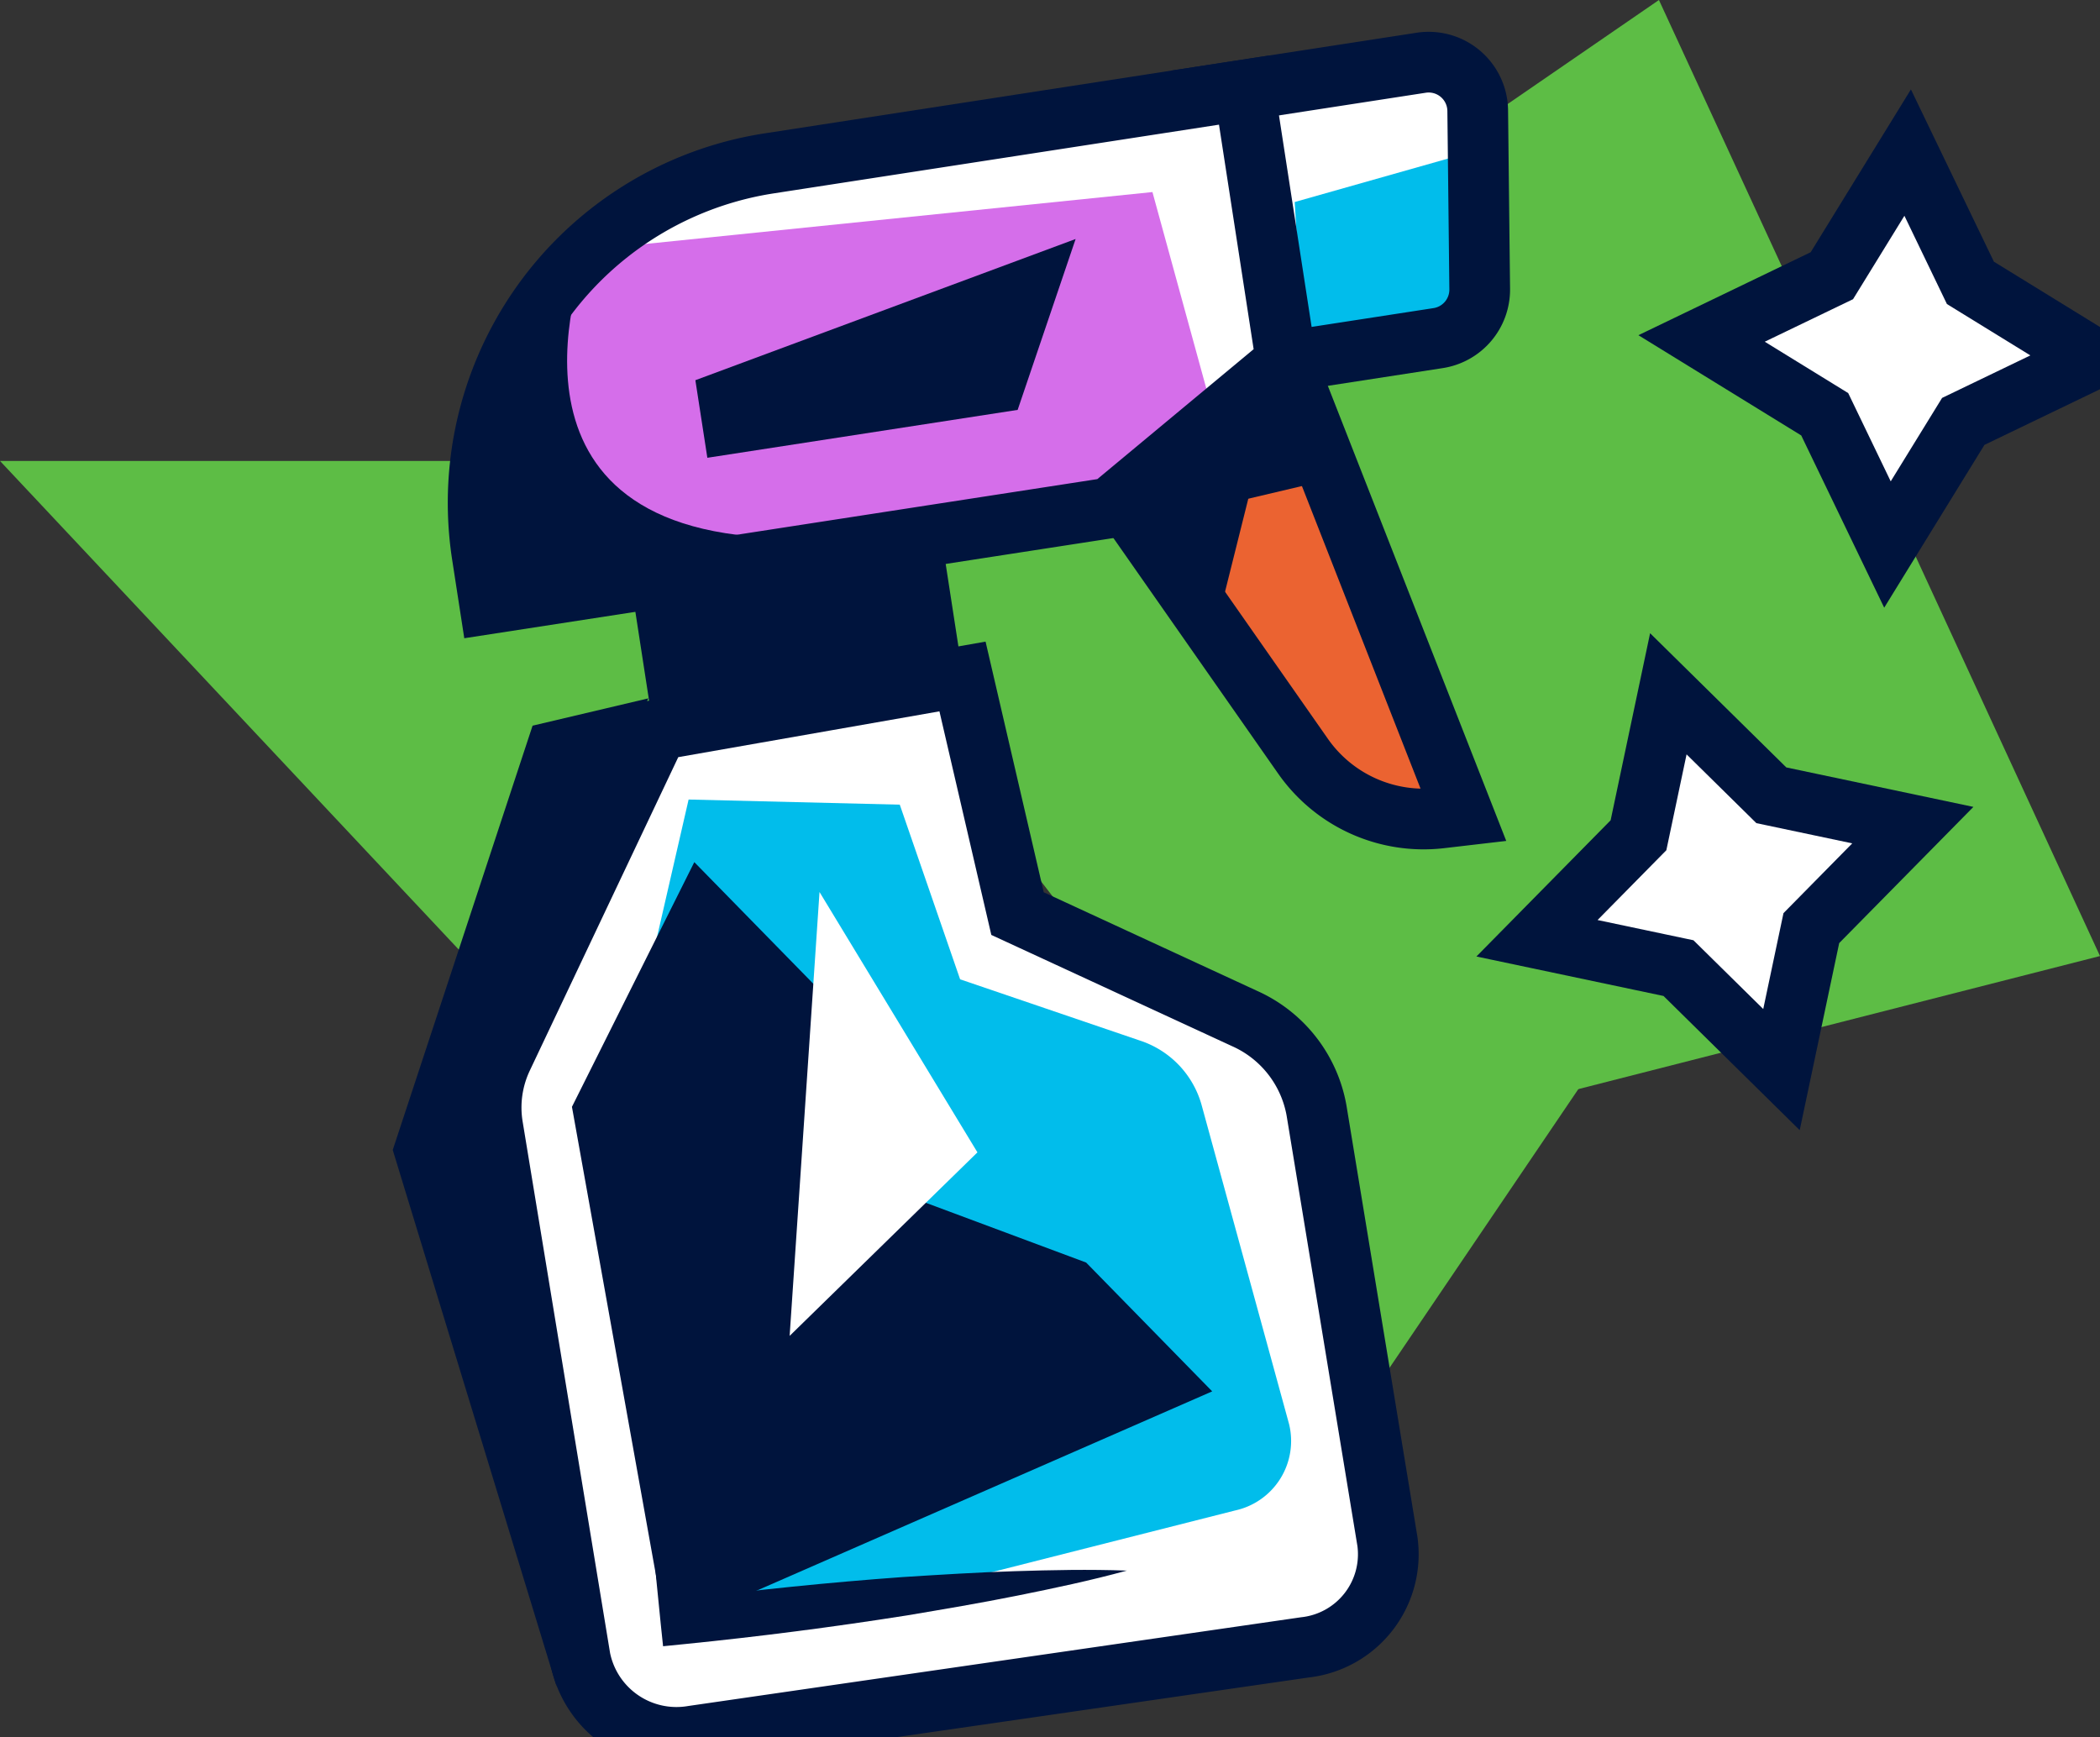 <svg xmlns="http://www.w3.org/2000/svg" viewBox="0 0 183.738 151.995">
  <rect x="0" y="0" width="183.738" height="151.995" fill="#333333" stroke="none"/>
  <title>icon</title>
  <g id="logo">
    <g>
      <polygon points="43.32 40.333 0 40.333 68.715 113.529 68.715 38.839 43.32 40.333" fill="#5dbd45"/>
      <polygon points="183.738 83.653 110.542 102.326 70.944 51.026 145.148 0 183.738 83.653" fill="#5dbd45"/>
      <polygon points="140.418 91.869 109.048 138.177 105.116 96.626 140.418 91.869" fill="#5dbd45"/>
      <rect x="56.818" y="44.973" width="27.472" height="30.906" transform="translate(-8.392 11.47) rotate(-8.774)" fill="#00143d"/>
      <path d="M172.4,24.75l10.773,6.633-11.398,5.49-6.633,10.773-5.49-11.398-10.773-6.633,11.398-5.49,6.633-10.773Zm-5.49-11.398" fill="#fff" stroke="#00143d" stroke-miterlimit="10" stroke-width="5.311"/>
      <path d="M154.982,69.587l12.379,2.612-8.88,9.012-2.612,12.379-9.012-8.88-12.379-2.612,8.88-9.012,2.612-12.379Zm-9.012-8.88" fill="#fff" stroke="#00143d" stroke-miterlimit="10" stroke-width="5.311"/>
      <path d="M89.028,79.941l19.861,9.177a10.9,10.9,0,0,1,6.3,8.053l6.205,37.722h0a8.198,8.198,0,0,1-7.225,9.253L60.628,151.899a8.587,8.587,0,0,1-9.862-6.779L43.106,98.56a10.197,10.197,0,0,1,.859-6.042l13.567-28.645,26.681-4.681Zm32.366,54.951" fill="#fff"/>
      <path d="M89.028,79.941l19.861,9.177a10.9,10.9,0,0,1,6.3,8.053l6.205,37.722h0a8.198,8.198,0,0,1-7.225,9.253L60.628,151.899a8.587,8.587,0,0,1-9.862-6.779L43.106,98.56a10.197,10.197,0,0,1,.859-6.042l13.567-28.645,26.681-4.681Zm32.366,54.951" fill="none" stroke="#00143d" stroke-miterlimit="10" stroke-width="5.311"/>
      <path d="M84.004,85.69l15.719,5.355a8.274,8.274,0,0,1,5.393,5.58l7.671,27.985h0a6.222,6.222,0,0,1-4.722,7.557l-39.804,10.092a6.518,6.518,0,0,1-7.982-4.336l-6.813-34.542a7.74,7.74,0,0,1,.17-4.629l6.613-28.793,18.476.449Zm28.783,38.92" fill="#01bdeb"/>
      <path d="M97.866,43.087l-.563-4.824L110.647,26.926l17.411,44.417-2.007.234a12.875,12.875,0,0,1-12.047-5.412Zm0,0" fill="#fff"/>
      <path d="M114.65,34.358,128.467,72.823s-20.913-.747-29.129-30.25Z" fill="#eb6331"/>
      <path d="M97.866,43.087l-.563-4.824L110.647,26.926l17.411,44.417-2.007.234a12.875,12.875,0,0,1-12.047-5.412Zm0,0" fill="none" stroke="#00143d" stroke-miterlimit="10" stroke-width="5.311"/>
      <path d="M105.48,8.401,124.345,5.49a4.291,4.291,0,0,1,4.947,4.195l.174,15.609a4.292,4.292,0,0,1-3.636,4.29L109.147,32.158Zm3.667,23.757" fill="#fff"/>
      <polygon points="113.28 17.677 128.218 13.444 128.218 28.631 114.027 30.623 113.28 17.677" fill="#01bdeb"/>
      <path d="M105.48,8.401,124.345,5.49a4.291,4.291,0,0,1,4.947,4.195l.174,15.609a4.292,4.292,0,0,1-3.636,4.29L109.147,32.158Zm3.667,23.757" fill="none" stroke="#00143d" stroke-miterlimit="10" stroke-width="5.311"/>
      <path d="M112.54,31.635,97.143,44.435,42.841,52.817l-.655-4.242A30.047,30.047,0,0,1,67.299,14.295l41.575-6.417ZM108.874,7.878" fill="#fff"/>
      <path d="M53.404,21.66l47.428-4.855,6.349,23.154L45.188,52.657S44.814,28.009,53.404,21.66Z" fill="#d56eea"/>
      <path d="M112.54,31.635,97.143,44.435,42.841,52.817l-.655-4.242A30.047,30.047,0,0,1,67.299,14.295l41.575-6.417ZM108.874,7.878" fill="none" stroke="#00143d" stroke-miterlimit="10" stroke-width="5.311"/>
      <polygon points="94.11 20.913 60.841 33.268 61.889 40.056 89.039 35.865 94.11 20.913" fill="#00143d"/>
      <path d="M51.287,22.407S41.827,46.308,67.968,47.055l-25.127,5.762S40.084,28.88,51.287,22.407Z" fill="#00143d"/>
      <polygon points="100.272 45.748 116.89 41.827 111.662 32.49 99.525 44.067 100.272 45.748" fill="#00143d"/>
      <path d="M56.018,110.168c.672,2.603,1.247,5.217,1.78,7.836.545,2.618,1.022,5.244,1.49,7.87.437,2.631.903,5.258,1.289,7.894q.598,3.952,1.114,7.915l-2.162-1.711q9.693-1.268,19.45-1.979c3.256-.204,6.512-.412,9.78-.513,3.268-.103,6.539-.173,9.833-.051-3.179.87-6.381,1.546-9.586,2.19-3.205.646-6.423,1.185-9.64,1.728q-9.663,1.525-19.389,2.503l-1.962.196-.2-1.907q-.416-3.974-.754-7.957c-.236-2.654-.392-5.318-.578-7.978-.155-2.664-.301-5.328-.378-8.001C56.016,115.532,55.968,112.856,56.018,110.168Z" fill="#00143d"/>
      <polygon points="95.03 110.473 77.18 103.819 71.763 86.694 60.748 75.437 50.042 96.848 58.258 142.658 106.06 121.745 95.03 110.473" fill="#00143d"/>
      <polygon points="110.044 40.333 106.309 55.271 99.525 44.067 110.044 40.333" fill="#00143d"/>
      <polygon points="71.703 78.051 69.089 116.89 85.52 100.832 71.703 78.051" fill="#fff"/>
      <polygon points="56.722 61.107 46.597 63.497 34.363 100.622 48.707 147.591 42.519 94.154 56.722 61.107" fill="#00143d"/>
    </g>
  </g>
</svg>
